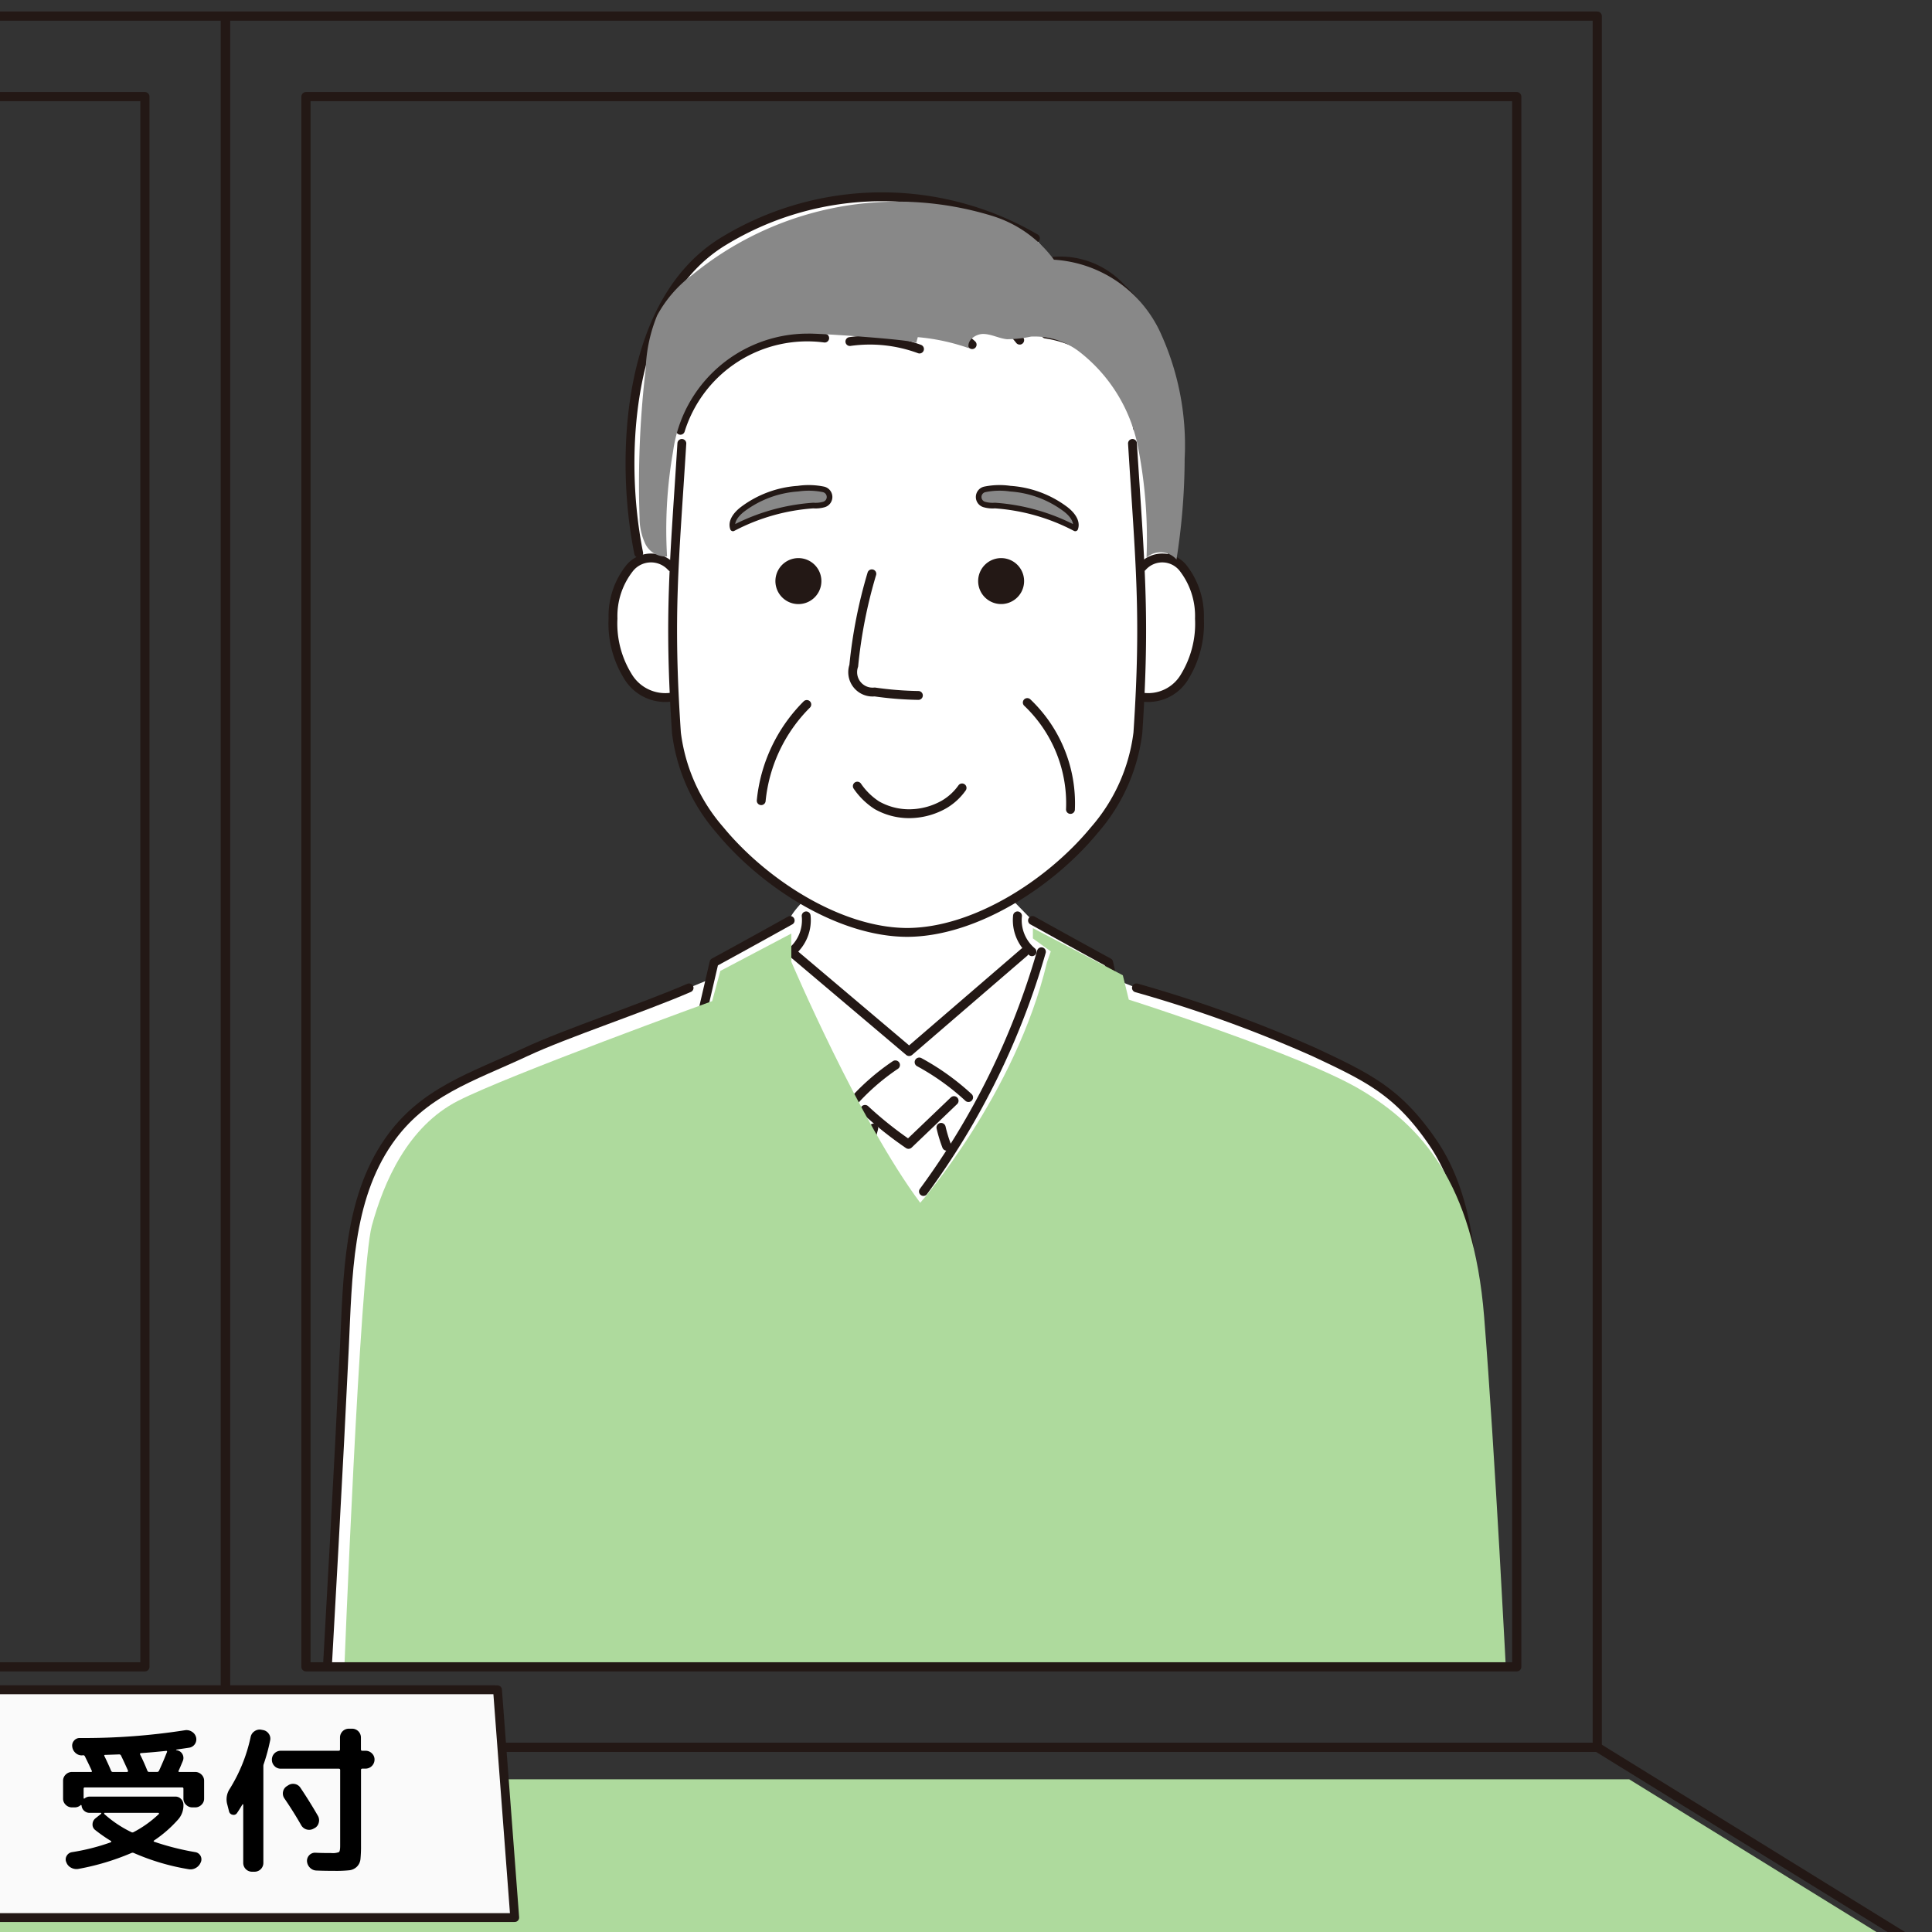 <svg xmlns="http://www.w3.org/2000/svg" xmlns:xlink="http://www.w3.org/1999/xlink" width="120" height="120" viewBox="0 0 120 120">
  <rect x="0" y="0" width="120" height="120" fill="#333333" stroke="none"/>
  <defs>
    <clipPath id="clip-path">
      <rect id="長方形_1137" data-name="長方形 1137" width="120" height="120" transform="translate(576 2389)" fill="#fff"/>
    </clipPath>
    <clipPath id="clip-path-2">
      <rect id="長方形_1157" data-name="長方形 1157" width="75.204" height="97.528" transform="translate(126.792 384.785)" fill="none"/>
    </clipPath>
  </defs>
  <g id="マスクグループ_41" data-name="マスクグループ 41" transform="translate(-576 -2389)" clip-path="url(#clip-path)">
    <g id="グループ_2443" data-name="グループ 2443" transform="translate(468.212 2010.216)">
      <g id="グループ_2441" data-name="グループ 2441">
        <g id="グループ_2440" data-name="グループ 2440" clip-path="url(#clip-path-2)">
          <path id="パス_11523" data-name="パス 11523" d="M199.474,462.49c-.208-4.424-.218-9.166-2.737-12.81-2.136-3.091-3.947-3.969-7.351-5.56a81.943,81.943,0,0,0-11.012-3.977l-1.5-.6-.227-.976c-1.982-1.077-4.728-2.606-4.728-2.606l-1.267-1.3a19.706,19.706,0,0,0,5.108-4.325,11.29,11.29,0,0,0,2.7-6.029c.054-.795.1-1.533.129-2.241l.075.014a2.629,2.629,0,0,0,2.728-1.3,6.308,6.308,0,0,0,.893-3.568,4.848,4.848,0,0,0-1.011-3.133,1.977,1.977,0,0,0-.8-.523l.121-.393a38.746,38.746,0,0,0-1.034-12.987,7.1,7.1,0,0,0-2.118-3.482,5.114,5.114,0,0,0-4.2-1.681l-1.15-1.424a18.908,18.908,0,0,0-19.353.171c-5.317,3.213-6.22,11-5.7,16.555a28.158,28.158,0,0,0,.411,2.832l.164.441a2.06,2.06,0,0,0-.726.49,4.793,4.793,0,0,0-1.033,3.133,6.211,6.211,0,0,0,.913,3.569,2.707,2.707,0,0,0,2.786,1.3l.106-.026c.034.711.076,1.454.13,2.253a11.29,11.29,0,0,0,2.7,6.029,19.712,19.712,0,0,0,5.21,4.387c-.445.474-.917,1.037-.844,1.235,0,0-2.746,1.529-4.728,2.606l-.242,1.04-1.309.537c-2.918,1.264-7.661,2.823-10.129,3.977-3.4,1.591-6.409,2.469-8.545,5.56-2.518,3.644-2.529,8.386-2.737,12.81-.652,13.854-2.317,41.446-2.317,41.446h74.931S200.126,476.344,199.474,462.49Z" fill="#fff"/>
          <g id="グループ_2439" data-name="グループ 2439">
            <g id="グループ_2433" data-name="グループ 2433">
              <g id="グループ_2432" data-name="グループ 2432">
                <g id="グループ_2431" data-name="グループ 2431">
                  <path id="パス_11524" data-name="パス 11524" d="M178.741,414a1.65,1.65,0,0,1,2.536.072,4.848,4.848,0,0,1,1.011,3.133,6.308,6.308,0,0,1-.893,3.568,2.629,2.629,0,0,1-2.728,1.3" fill="none" stroke="#231815" stroke-linecap="round" stroke-linejoin="round" stroke-width="0.55"/>
                  <path id="パス_11525" data-name="パス 11525" d="M149.487,414a1.709,1.709,0,0,0-2.591.072,4.79,4.79,0,0,0-1.033,3.133,6.217,6.217,0,0,0,.912,3.568,2.708,2.708,0,0,0,2.787,1.3" fill="none" stroke="#231815" stroke-linecap="round" stroke-linejoin="round" stroke-width="0.55"/>
                  <path id="パス_11526" data-name="パス 11526" d="M178.128,406.326c.458,7.391.831,10.594.335,17.983a11.29,11.29,0,0,1-2.7,6.029c-2.731,3.315-7.422,6.347-11.63,6.36-4.207-.013-8.9-3.045-11.629-6.36a11.29,11.29,0,0,1-2.7-6.029c-.5-7.389-.123-10.592.335-17.983" fill="none" stroke="#231815" stroke-linecap="round" stroke-linejoin="round" stroke-width="0.55"/>
                  <path id="パス_11527" data-name="パス 11527" d="M161.94,414.424a30.119,30.119,0,0,0-1.124,5.712,1.235,1.235,0,0,0,1.3,1.627,21.274,21.274,0,0,0,2.715.216" fill="none" stroke="#231815" stroke-linecap="round" stroke-linejoin="round" stroke-width="0.55"/>
                  <path id="パス_11528" data-name="パス 11528" d="M171.328,414.438a1.427,1.427,0,1,1-1.8-.919A1.426,1.426,0,0,1,171.328,414.438Z" fill="#231815"/>
                  <path id="パス_11529" data-name="パス 11529" d="M158.737,414.438a1.428,1.428,0,1,1-1.8-.919A1.427,1.427,0,0,1,158.737,414.438Z" fill="#231815"/>
                  <path id="パス_11530" data-name="パス 11530" d="M171.594,422.42a8.64,8.64,0,0,1,2.682,6.64" fill="none" stroke="#231815" stroke-linecap="round" stroke-linejoin="round" stroke-width="0.55"/>
                  <path id="パス_11531" data-name="パス 11531" d="M157.9,422.54a9.81,9.81,0,0,0-2.832,5.975" fill="none" stroke="#231815" stroke-linecap="round" stroke-linejoin="round" stroke-width="0.55"/>
                  <path id="パス_11532" data-name="パス 11532" d="M167.544,427.722a3.583,3.583,0,0,1-1.108,1.021,4.395,4.395,0,0,1-1.9.572,4.053,4.053,0,0,1-2.286-.517,4.3,4.3,0,0,1-1.213-1.186" fill="none" stroke="#231815" stroke-linecap="round" stroke-linejoin="round" stroke-width="0.55"/>
                  <path id="パス_11533" data-name="パス 11533" d="M171.123,399.912a6.094,6.094,0,0,0-4.667-2.33" fill="none" stroke="#231815" stroke-linecap="round" stroke-linejoin="round" stroke-width="0.55"/>
                  <path id="パス_11534" data-name="パス 11534" d="M168.17,400.19a6.081,6.081,0,0,0-4.984-1.526" fill="none" stroke="#231815" stroke-linecap="round" stroke-linejoin="round" stroke-width="0.55"/>
                  <path id="パス_11535" data-name="パス 11535" d="M164.9,400.463a8.89,8.89,0,0,0-4.324-.465" fill="none" stroke="#231815" stroke-linecap="round" stroke-linejoin="round" stroke-width="0.55"/>
                  <path id="パス_11536" data-name="パス 11536" d="M172.739,399.533a6.712,6.712,0,0,1,5.7,5.815" fill="none" stroke="#231815" stroke-linecap="round" stroke-linejoin="round" stroke-width="0.55"/>
                  <path id="パス_11537" data-name="パス 11537" d="M159.011,399.783a8.256,8.256,0,0,0-8.962,5.727" fill="none" stroke="#231815" stroke-linecap="round" stroke-linejoin="round" stroke-width="0.55"/>
                  <path id="パス_11538" data-name="パス 11538" d="M170.987,435.671a2.56,2.56,0,0,0,.9,2.227" fill="none" stroke="#231815" stroke-linecap="round" stroke-linejoin="round" stroke-width="0.55"/>
                  <path id="パス_11539" data-name="パス 11539" d="M157.86,435.671a2.56,2.56,0,0,1-.9,2.227" fill="none" stroke="#231815" stroke-linecap="round" stroke-linejoin="round" stroke-width="0.55"/>
                </g>
                <path id="パス_11540" data-name="パス 11540" d="M173.974,410.414c.379.289.759.743.6,1.19a12.57,12.57,0,0,0-4.992-1.42,1.869,1.869,0,0,1-.647-.062.485.485,0,0,1,.015-.941,4.561,4.561,0,0,1,1.586-.045A6.437,6.437,0,0,1,173.974,410.414Z" fill="#888" stroke="#231815" stroke-linecap="round" stroke-linejoin="round" stroke-width="0.35"/>
                <path id="パス_11541" data-name="パス 11541" d="M153.913,410.414c-.379.289-.759.743-.6,1.19a12.58,12.58,0,0,1,4.992-1.42,1.877,1.877,0,0,0,.648-.062.485.485,0,0,0-.015-.941,4.566,4.566,0,0,0-1.587-.045A6.437,6.437,0,0,0,153.913,410.414Z" fill="#888" stroke="#231815" stroke-linecap="round" stroke-linejoin="round" stroke-width="0.35"/>
              </g>
            </g>
            <g id="グループ_2437" data-name="グループ 2437">
              <g id="グループ_2434" data-name="グループ 2434">
                <path id="パス_11542" data-name="パス 11542" d="M178.374,440.143a81.984,81.984,0,0,1,11.013,3.977c3.4,1.591,5.214,2.469,7.35,5.56,2.519,3.644,2.529,8.386,2.737,12.81.652,13.854,2.317,41.447,2.317,41.447" fill="none" stroke="#231815" stroke-linecap="round" stroke-linejoin="round" stroke-width="0.55"/>
                <path id="パス_11543" data-name="パス 11543" d="M165.383,454.359A23.322,23.322,0,0,1,168.947,451a7.823,7.823,0,0,1,4.556-1.583c2.349.04,6.326,2.834,6.326,2.834l-3.182-13.688c-1.982-1.077-4.728-2.606-4.728-2.606" fill="none" stroke="#231815" stroke-linecap="round" stroke-linejoin="round" stroke-width="0.55"/>
                <path id="パス_11544" data-name="パス 11544" d="M163.4,454.359A23.269,23.269,0,0,0,159.839,451a7.823,7.823,0,0,0-4.557-1.583c-2.348.04-6.325,2.834-6.325,2.834l3.182-13.688c1.982-1.077,4.728-2.606,4.728-2.606" fill="none" stroke="#231815" stroke-linecap="round" stroke-linejoin="round" stroke-width="0.55"/>
                <path id="パス_11545" data-name="パス 11545" d="M172.472,437.9a47.006,47.006,0,0,1-7.327,14.89" fill="none" stroke="#231815" stroke-linecap="round" stroke-linejoin="round" stroke-width="0.55"/>
              </g>
              <g id="グループ_2435" data-name="グループ 2435">
                <path id="パス_11546" data-name="パス 11546" d="M150.588,440.143c-2.918,1.264-7.661,2.823-10.129,3.977-3.4,1.591-6.409,2.469-8.545,5.56-2.518,3.644-2.529,8.386-2.737,12.81-.652,13.854-2.317,41.447-2.317,41.447" fill="none" stroke="#231815" stroke-linecap="round" stroke-linejoin="round" stroke-width="0.55"/>
                <path id="パス_11547" data-name="パス 11547" d="M156.18,437.9a46.964,46.964,0,0,0,7.327,14.89" fill="none" stroke="#231815" stroke-linecap="round" stroke-linejoin="round" stroke-width="0.55"/>
                <path id="パス_11548" data-name="パス 11548" d="M171.406,437.931l-7.15,6.159-7.321-6.191" fill="none" stroke="#231815" stroke-linecap="round" stroke-linejoin="round" stroke-width="0.57"/>
              </g>
              <path id="パス_11549" data-name="パス 11549" d="M139.039,462.55s1.092,26.462,1.523,31.994.764,9.393.764,9.393" fill="none" stroke="#231815" stroke-linecap="round" stroke-linejoin="round" stroke-width="0.57"/>
              <path id="パス_11550" data-name="パス 11550" d="M190.829,461.453c-.435,6.383-1.174,34.114-1.624,42.484" fill="none" stroke="#231815" stroke-linecap="round" stroke-linejoin="round" stroke-width="0.57"/>
              <path id="パス_11551" data-name="パス 11551" d="M164.493,456.031h-2.351v47.747" fill="none" stroke="#231815" stroke-linecap="round" stroke-linejoin="round" stroke-width="0.57"/>
              <g id="グループ_2436" data-name="グループ 2436">
                <path id="長方形_1155" data-name="長方形 1155" d="M0,0H13.619a0,0,0,0,1,0,0V14.855a1.365,1.365,0,0,1-1.365,1.365H1.365A1.365,1.365,0,0,1,0,14.855V0A0,0,0,0,1,0,0Z" transform="translate(171.406 463.346)" fill="none" stroke="#231815" stroke-linecap="round" stroke-linejoin="round" stroke-width="0.57"/>
              </g>
            </g>
            <path id="パス_11552" data-name="パス 11552" d="M173.249,395.01a5.114,5.114,0,0,1,4.2,1.681,7.09,7.09,0,0,1,2.117,3.482A38.721,38.721,0,0,1,180.6,413.16" fill="none" stroke="#231815" stroke-linecap="round" stroke-linejoin="round" stroke-width="0.55"/>
            <path id="パス_11553" data-name="パス 11553" d="M172.1,393.586a18.908,18.908,0,0,0-19.353.171c-5.317,3.213-6.22,11-5.7,16.555a28.158,28.158,0,0,0,.411,2.832" fill="none" stroke="#231815" stroke-linecap="round" stroke-linejoin="round" stroke-width="0.55"/>
            <path id="パス_11554" data-name="パス 11554" d="M164.693,400.1l.1-.375a12.87,12.87,0,0,1,3.175.687c-.162-.472.415-.9.914-.885s.961.278,1.458.328a7.476,7.476,0,0,0,1.482-.164,4.558,4.558,0,0,1,3.023.953,9.89,9.89,0,0,1,3.608,5.819,29.371,29.371,0,0,1,.548,6.956,1.314,1.314,0,0,1,1.86.116,40.58,40.58,0,0,0,.508-6.245,16.755,16.755,0,0,0-1.584-8.013,7.813,7.813,0,0,0-6.535-4.362,7.469,7.469,0,0,0-3.86-2.729,20.074,20.074,0,0,0-18.147,3.312q-.227.174-.448.354a7.743,7.743,0,0,0-2.19,2.524,9.544,9.544,0,0,0-.71,3.309,61.039,61.039,0,0,0-.382,9.262,3.774,3.774,0,0,0,.355,1.613,1.408,1.408,0,0,0,1.352.788,28.173,28.173,0,0,1,.375-6.531,8.442,8.442,0,0,1,8.367-7.311C158.512,399.474,164.747,399.895,164.693,400.1Z" fill="#888" style="mix-blend-mode: multiply;isolation: isolate"/>
            <path id="パス_11555" data-name="パス 11555" d="M164.884,444.756a15.167,15.167,0,0,1,3.057,2.189" fill="none" stroke="#231815" stroke-linecap="round" stroke-linejoin="round" stroke-width="0.57"/>
            <path id="パス_11556" data-name="パス 11556" d="M163.4,444.933a14.026,14.026,0,0,0-2.726,2.4" fill="none" stroke="#231815" stroke-linecap="round" stroke-linejoin="round" stroke-width="0.57"/>
            <path id="パス_11557" data-name="パス 11557" d="M161.517,447.7a23.3,23.3,0,0,0,2.7,2.155l2.823-2.7" fill="none" stroke="#231815" stroke-linecap="round" stroke-linejoin="round" stroke-width="0.57"/>
            <path id="パス_11558" data-name="パス 11558" d="M166.24,448.816a8.8,8.8,0,0,0,.351,1.153" fill="none" stroke="#231815" stroke-linecap="round" stroke-linejoin="round" stroke-width="0.57"/>
            <path id="パス_11559" data-name="パス 11559" d="M162.048,448.858l-.235.9" fill="none" stroke="#231815" stroke-linecap="round" stroke-linejoin="round" stroke-width="0.57"/>
            <line id="線_243" data-name="線 243" x2="10.009" transform="translate(173.219 466.679)" fill="none" stroke="#231815" stroke-linecap="round" stroke-linejoin="round" stroke-width="0.55"/>
            <g id="グループ_2438" data-name="グループ 2438">
              <path id="長方形_1156" data-name="長方形 1156" d="M0,0H13.619a0,0,0,0,1,0,0V14.855a1.365,1.365,0,0,1-1.365,1.365H1.365A1.365,1.365,0,0,1,0,14.855V0A0,0,0,0,1,0,0Z" transform="translate(143.779 463.346)" fill="none" stroke="#231815" stroke-linecap="round" stroke-linejoin="round" stroke-width="0.57"/>
            </g>
            <line id="線_244" data-name="線 244" x2="10.009" transform="translate(145.591 466.679)" fill="none" stroke="#231815" stroke-linecap="round" stroke-linejoin="round" stroke-width="0.55"/>
          </g>
          <path id="パス_11560" data-name="パス 11560" d="M129.153,482.943s.987-25.3,1.728-28.016,2.227-6.17,5.357-7.769,15.784-6.193,15.784-6.193l.507-1.875,4.408-2.322v1.75s4.193,9.859,8.008,14.973c0,0,5.922-6.729,7.873-14.939l.236-.673-1.111-.808v-.639l5.586,2.927.37,1.514s10.767,3.422,14.435,5.617,6.965,5.689,7.638,14.1,1.39,22.622,1.39,22.622Z" fill="#aeda9d" style="mix-blend-mode: multiply;isolation: isolate"/>
        </g>
      </g>
      <rect id="長方形_1158" data-name="長方形 1158" width="107.528" height="85.204" transform="translate(206.996 379.784) rotate(90)" fill="none" stroke="#231815" stroke-linecap="round" stroke-linejoin="round" stroke-width="0.57"/>
      <rect id="長方形_1159" data-name="長方形 1159" width="75.204" height="97.528" transform="translate(126.792 384.785)" fill="none" stroke="#231815" stroke-linecap="round" stroke-linejoin="round" stroke-width="0.57"/>
      <path id="パス_11561" data-name="パス 11561" d="M83.788,379.784h38V487.312h-38" fill="none" stroke="#231815" stroke-linecap="round" stroke-linejoin="round" stroke-width="0.57"/>
      <path id="パス_11562" data-name="パス 11562" d="M83.788,384.785h33v97.528h-33" fill="none" stroke="#231815" stroke-linecap="round" stroke-linejoin="round" stroke-width="0.57"/>
      <path id="パス_11563" data-name="パス 11563" d="M83.788,487.312H207l25.263,15.608H83.788" fill="none" stroke="#231815" stroke-linecap="round" stroke-linejoin="round" stroke-width="0.57"/>
      <path id="パス_11564" data-name="パス 11564" d="M83.788,515.048H232.259V502.92H83.788" fill="none" stroke="#231815" stroke-linecap="round" stroke-linejoin="round" stroke-width="0.57"/>
      <path id="パス_11565" data-name="パス 11565" d="M85.772,489.3H208.98L234.243,504.9H85.772" fill="#aeda9d" style="mix-blend-mode: multiply;isolation: isolate"/>
      <path id="パス_11566" data-name="パス 11566" d="M85.772,517.032H234.243V504.9H85.772" fill="#aeda9d" style="mix-blend-mode: multiply;isolation: isolate"/>
      <path id="パス_11567" data-name="パス 11567" d="M137.44,496.825h-36.7l1.069-13.083h36.7Z" fill="#fafafa" stroke="#231815" stroke-linecap="round" stroke-linejoin="round" stroke-width="0.55"/>
      <path id="パス_11568" data-name="パス 11568" d="M103.058,497.887h36.7l-1.069-14.145h-36.7Z" fill="#fafafa" stroke="#231815" stroke-linecap="round" stroke-linejoin="round" stroke-width="0.55"/>
      <g id="グループ_2442" data-name="グループ 2442">
        <path id="パス_11569" data-name="パス 11569" d="M112.265,491.044a.539.539,0,0,1-.394-.16.516.516,0,0,1-.165-.389v-1.1a.522.522,0,0,1,.165-.391.547.547,0,0,1,.394-.16h1.17c.061,0,.077-.026.051-.08-.087-.2-.228-.493-.42-.88a.122.122,0,0,0-.11-.08.238.238,0,0,0-.04.006l-.04.005a.578.578,0,0,1-.4-.155.615.615,0,0,1-.2-.385.458.458,0,0,1,.109-.375.45.45,0,0,1,.361-.165,40.544,40.544,0,0,0,6.519-.481.617.617,0,0,1,.436.085.574.574,0,0,1,.265.346.526.526,0,0,1-.411.649l-.819.121c-.007,0-.011,0-.011.014s0,.016.011.016l.069.019a.461.461,0,0,1,.321.245.48.48,0,0,1,.019.406q-.118.289-.26.609c-.026.054-.009.08.05.08h.971a.547.547,0,0,1,.394.16.523.523,0,0,1,.166.391v1.1a.517.517,0,0,1-.166.389.539.539,0,0,1-.394.16h-.16a.545.545,0,0,1-.4-.16.524.524,0,0,1-.165-.389v-.611a.071.071,0,0,0-.08-.08h-6.039a.071.071,0,0,0-.08.08v.58a.032.032,0,0,0,.02.031q.02.009.03,0a.5.5,0,0,1,.319-.121h5.33a.473.473,0,0,1,.356.151.5.5,0,0,1,.144.359,1.308,1.308,0,0,1-.319.9,7.728,7.728,0,0,1-1.511,1.32.056.056,0,0,0-.019.04.03.03,0,0,0,.019.029,16.322,16.322,0,0,0,2.57.651.453.453,0,0,1,.351.6l-.011.021a.684.684,0,0,1-.3.354.653.653,0,0,1-.455.085,14.129,14.129,0,0,1-3.411-1.01.177.177,0,0,0-.139,0,15.276,15.276,0,0,1-3.3.991.7.7,0,0,1-.455-.076.6.6,0,0,1-.295-.344l-.011-.021a.429.429,0,0,1,.04-.38.458.458,0,0,1,.321-.219,13.163,13.163,0,0,0,2.41-.611.059.059,0,0,0,.03-.035.04.04,0,0,0-.011-.045,9.666,9.666,0,0,1-.989-.689.418.418,0,0,1-.16-.361.476.476,0,0,1,.18-.36l.35-.279a.044.044,0,0,0,.015-.04.025.025,0,0,0-.026-.021h-.7a.5.5,0,0,1-.335-.125.478.478,0,0,1-.165-.324.041.041,0,0,0-.024-.035c-.017-.011-.029-.009-.035.005a.547.547,0,0,1-.371.139Zm2.021.34c-.014,0-.024.011-.03.03s0,.034.009.041a7.16,7.16,0,0,0,1.67,1.12.142.142,0,0,0,.16,0,6.866,6.866,0,0,0,1.561-1.12c.013-.007.015-.02.005-.041s-.022-.03-.035-.03Zm.03-3.6c-.054,0-.067.026-.04.08q.249.51.409.9a.117.117,0,0,0,.12.08h.88a.048.048,0,0,0,.045-.029.077.077,0,0,0,.006-.061q-.25-.559-.431-.929a.125.125,0,0,0-.13-.071Zm2.22-.111a.048.048,0,0,0-.045.031.069.069,0,0,0,0,.059q.219.43.449,1a.117.117,0,0,0,.12.08h.481a.135.135,0,0,0,.13-.09c.166-.359.33-.743.49-1.149.013-.047,0-.07-.051-.07C117.539,487.594,117.015,487.641,116.536,487.674Z"/>
        <path id="パス_11570" data-name="パス 11570" d="M122.016,491.3l-.11-.43a1.182,1.182,0,0,1,.16-.99,10.069,10.069,0,0,0,1.29-3.21.556.556,0,0,1,.245-.359.549.549,0,0,1,.415-.091l.11.021a.541.541,0,0,1,.355.229.513.513,0,0,1,.085.421,11.609,11.609,0,0,1-.39,1.439.409.409,0,0,0-.03.161v6a.546.546,0,0,1-.55.549h-.15a.546.546,0,0,1-.55-.549v-3.621c0-.013-.007-.019-.02-.019a.039.039,0,0,0-.03.01q-.19.32-.34.54a.246.246,0,0,1-.27.1A.272.272,0,0,1,122.016,491.3Zm3.21-2.659a.527.527,0,0,1-.39-.165.547.547,0,0,1-.16-.4.546.546,0,0,1,.55-.549h3.59c.06,0,.09-.027.09-.08v-.741a.548.548,0,0,1,.55-.55h.2a.548.548,0,0,1,.55.55v.741c0,.053.03.08.09.08h.19a.547.547,0,0,1,.4.16.52.52,0,0,1,.165.389.563.563,0,0,1-.56.561h-.19c-.06,0-.09.026-.09.079v4.671a7.974,7.974,0,0,1-.035.88.765.765,0,0,1-.225.465.8.8,0,0,1-.475.219,7.934,7.934,0,0,1-.895.036q-.66,0-1.14-.021a.58.58,0,0,1-.4-.175.624.624,0,0,1-.185-.4.5.5,0,0,1,.145-.381.482.482,0,0,1,.385-.149q.42.02.97.019a1.078,1.078,0,0,0,.485-.059q.075-.06.075-.39v-4.711c0-.053-.03-.079-.09-.079Zm2.1,3.689-.07.04a.566.566,0,0,1-.76-.219q-.46-.81-1.04-1.66a.536.536,0,0,1-.09-.411.52.52,0,0,1,.23-.349l.08-.05a.542.542,0,0,1,.415-.091.532.532,0,0,1,.355.231q.57.849,1.09,1.75a.553.553,0,0,1,.05.424A.514.514,0,0,1,127.326,492.334Z"/>
      </g>
    </g>
  </g>
</svg>
